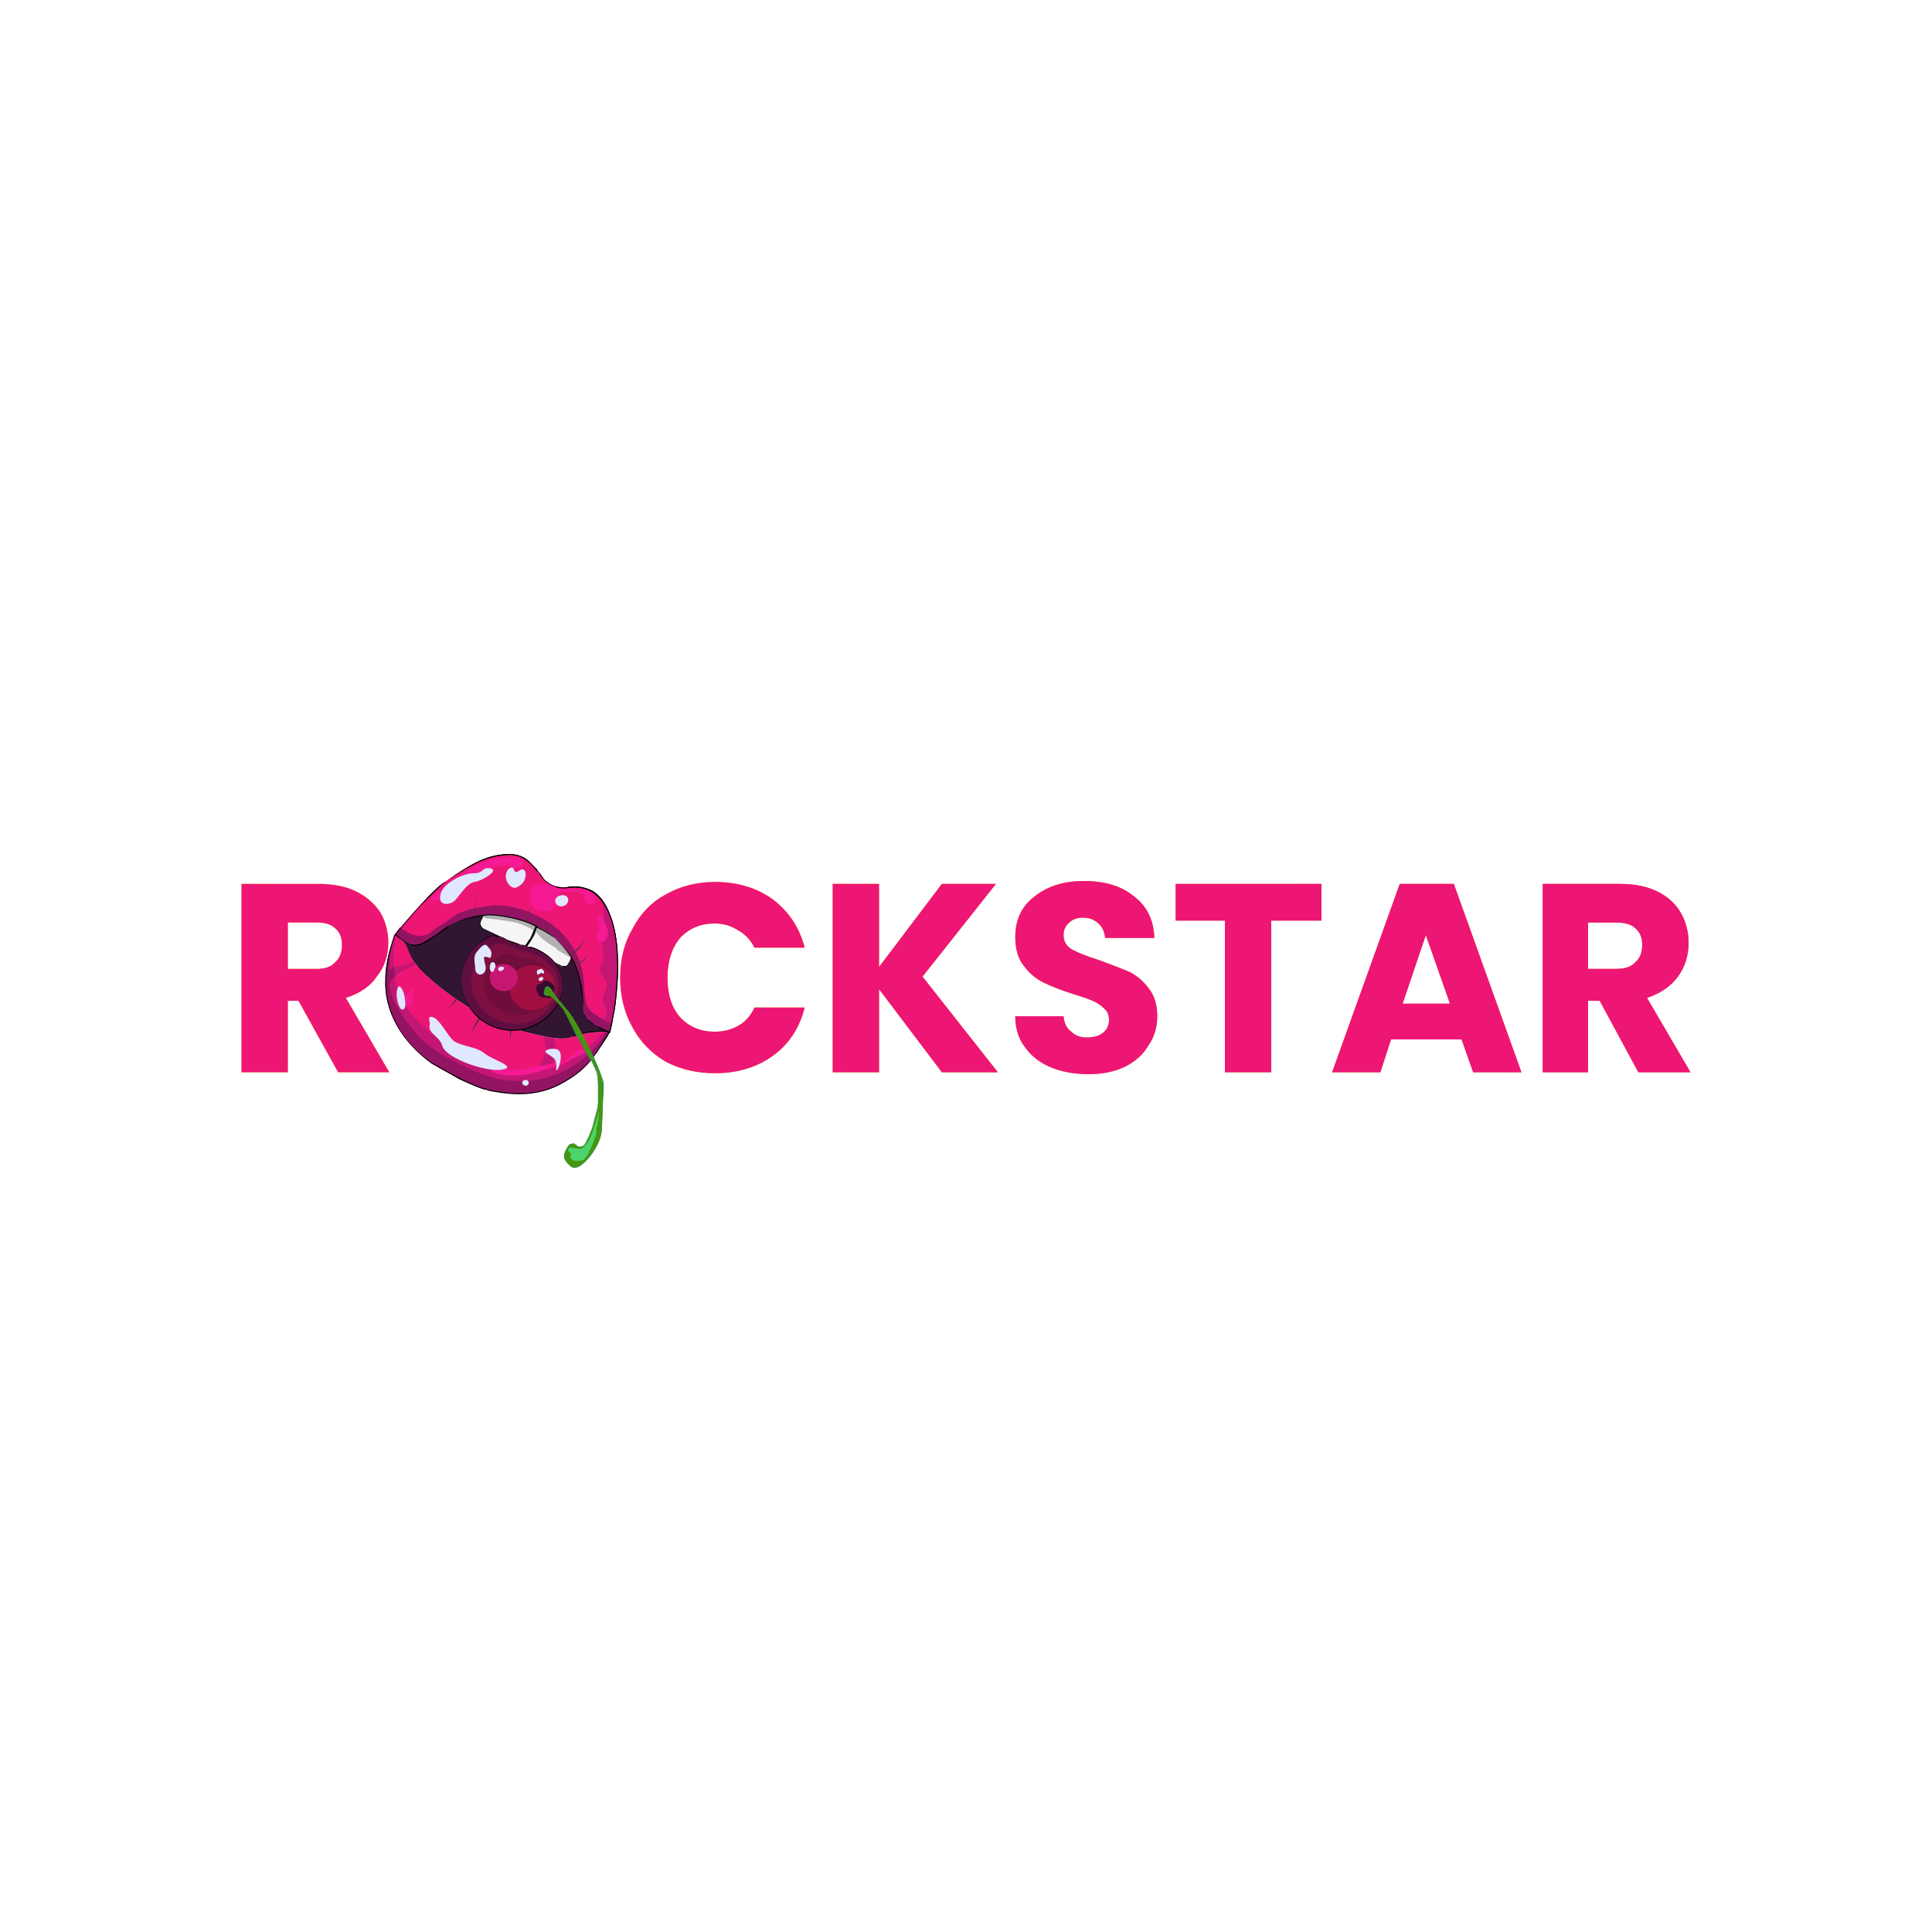 <svg version="1.2" xmlns="http://www.w3.org/2000/svg" viewBox="0 0 200 200" width="200" height="200">
	<title>logo_b80723598e 1</title>
	<defs>
		<clipPath clipPathUnits="userSpaceOnUse" id="cp1">
			<path d="m175 78v44h-150v-44z"/>
		</clipPath>
		<linearGradient id="g1" x2="1" gradientUnits="userSpaceOnUse" gradientTransform="matrix(153.01,0,0,194.421,23.275,101.085)">
			<stop offset="0" stop-color="#ffe600"/>
			<stop offset="1" stop-color="#ff7121"/>
		</linearGradient>
		<linearGradient id="g2" x2="1" gradientUnits="userSpaceOnUse" gradientTransform="matrix(153.01,0,0,159.053,23.275,101.086)">
			<stop offset="0" stop-color="#ffe600"/>
			<stop offset="1" stop-color="#ff7121"/>
		</linearGradient>
		<linearGradient id="g3" x2="1" gradientUnits="userSpaceOnUse" gradientTransform="matrix(153.01,0,0,173.906,23.275,101.085)">
			<stop offset="0" stop-color="#ffe600"/>
			<stop offset="1" stop-color="#ff7121"/>
		</linearGradient>
		<linearGradient id="g4" x2="1" gradientUnits="userSpaceOnUse" gradientTransform="matrix(153.01,0,0,207.02,23.275,101.086)">
			<stop offset="0" stop-color="#ffe600"/>
			<stop offset="1" stop-color="#ff7121"/>
		</linearGradient>
		<linearGradient id="g5" x2="1" gradientUnits="userSpaceOnUse" gradientTransform="matrix(153.01,0,0,197.285,23.275,101.085)">
			<stop offset="0" stop-color="#ffe600"/>
			<stop offset="1" stop-color="#ff7121"/>
		</linearGradient>
		<linearGradient id="g6" x2="1" gradientUnits="userSpaceOnUse" gradientTransform="matrix(153.01,0,0,151.734,23.275,101.085)">
			<stop offset="0" stop-color="#ffe600"/>
			<stop offset="1" stop-color="#ff7121"/>
		</linearGradient>
		<linearGradient id="g7" x2="1" gradientUnits="userSpaceOnUse" gradientTransform="matrix(153.01,0,0,194.423,23.275,101.085)">
			<stop offset="0" stop-color="#ffe600"/>
			<stop offset="1" stop-color="#ff7121"/>
		</linearGradient>
	</defs>
	<style>
		.s0 { fill: url(#g1) } 
		.s1 { fill: #ed1675 } 
		.s2 { fill: url(#g2) } 
		.s3 { fill: url(#g3) } 
		.s4 { fill: url(#g4) } 
		.s5 { fill: url(#g5) } 
		.s6 { fill: url(#g6) } 
		.s7 { fill: url(#g7) } 
		.s8 { fill: #321532 } 
		.s9 { fill: #000000 } 
		.s10 { fill: #c41675 } 
		.s11 { fill: #921463 } 
		.s12 { fill: #662c3f } 
		.s13 { fill: #f5f5f5 } 
		.s14 { fill: #f51a93 } 
		.s15 { fill: #dfe8ff } 
		.s16 { fill: #b1b1b1 } 
		.s17 { fill: #600e42 } 
		.s18 { fill: #7d1041 } 
		.s19 { fill: #710d3b } 
		.s20 { fill: #a10f43 } 
		.s21 { fill: #370b32 } 
		.s22 { fill: #c71671 } 
		.s23 { fill: #47950e } 
		.s24 { fill: #2a9454 } 
		.s25 { fill: #4bd46b } 
	</style>
	<g id="Clip-Path" clip-path="url(#cp1)">
		<g>
			<path class="s0" d="m35 111l-4.1-7.4h-1.1v7.4h-4.8v-19.5h8q2.3 0 3.9 0.8 1.6 0.8 2.5 2.2 0.8 1.4 0.8 3.1 0 2-1.2 3.5-1 1.5-3.2 2.2l4.5 7.7zm-5.2-10.7h3q1.3 0 1.9-0.7 0.7-0.6 0.7-1.8 0-1.1-0.7-1.7-0.6-0.6-1.9-0.6h-3z"/>
			<path class="s1" d="m35 111l-4.1-7.4h-1.1v7.4h-4.8v-19.5h8q2.3 0 3.9 0.8 1.6 0.8 2.5 2.2 0.8 1.4 0.8 3.1 0 2-1.2 3.5-1 1.5-3.2 2.2l4.5 7.7zm-5.2-10.7h3q1.3 0 1.9-0.7 0.7-0.6 0.7-1.8 0-1.1-0.7-1.7-0.6-0.6-1.9-0.6h-3z"/>
			<path class="s2" d="m64.2 101.2q0-2.9 1.3-5.1 1.2-2.3 3.4-3.5 2.3-1.3 5.1-1.3 3.5 0 6 1.8 2.5 1.9 3.3 5h-5.2q-0.6-1.2-1.7-1.8-1.1-0.7-2.4-0.7-2.2 0-3.6 1.5-1.3 1.6-1.3 4.1 0 2.6 1.3 4.1 1.4 1.5 3.6 1.5 1.3 0 2.4-0.6 1.1-0.6 1.7-1.9h5.2q-0.8 3.2-3.3 5-2.5 1.8-6 1.8-2.8 0-5.1-1.2-2.2-1.3-3.4-3.5-1.3-2.3-1.3-5.2z"/>
			<path class="s1" d="m64.2 101.2q0-2.9 1.3-5.1 1.2-2.3 3.4-3.5 2.3-1.3 5.1-1.3 3.5 0 6 1.8 2.5 1.9 3.3 5h-5.2q-0.6-1.2-1.7-1.8-1.1-0.7-2.4-0.7-2.2 0-3.6 1.5-1.3 1.6-1.3 4.1 0 2.6 1.3 4.1 1.4 1.5 3.6 1.5 1.3 0 2.4-0.6 1.1-0.6 1.7-1.9h5.2q-0.8 3.2-3.3 5-2.5 1.8-6 1.8-2.8 0-5.1-1.2-2.2-1.3-3.4-3.5-1.3-2.3-1.3-5.2z"/>
			<path class="s3" d="m97.5 111l-6.5-8.6v8.6h-4.8v-19.5h4.8v8.6l6.5-8.6h5.6l-7.6 9.6 7.8 9.9z"/>
			<path class="s1" d="m97.5 111l-6.5-8.6v8.6h-4.8v-19.5h4.8v8.6l6.5-8.6h5.6l-7.6 9.6 7.8 9.9z"/>
			<path class="s4" d="m112.7 111.2q-2.2 0-3.9-0.7-1.7-0.7-2.7-2.1-1-1.3-1-3.2h5q0.1 1.1 0.8 1.6 0.6 0.6 1.6 0.6 1.1 0 1.7-0.5 0.6-0.5 0.6-1.3 0-0.8-0.5-1.2-0.5-0.5-1.2-0.8-0.7-0.3-2-0.7-1.9-0.6-3.1-1.2-1.2-0.6-2-1.7-0.9-1.1-0.9-3 0-2.7 2-4.2 2-1.6 5.1-1.6 3.3 0 5.2 1.6 2 1.5 2.1 4.3h-5.1q-0.1-1-0.7-1.5-0.6-0.6-1.6-0.6-0.9 0-1.4 0.5-0.6 0.5-0.6 1.3 0 1 0.9 1.5 0.9 0.5 2.8 1.1 1.9 0.7 3.1 1.2 1.2 0.6 2 1.7 0.9 1.1 0.9 2.9 0 1.7-0.9 3-0.8 1.4-2.4 2.2-1.6 0.8-3.8 0.8z"/>
			<path class="s1" d="m112.7 111.2q-2.2 0-3.9-0.7-1.7-0.7-2.7-2.1-1-1.3-1-3.2h5q0.1 1.1 0.8 1.6 0.6 0.6 1.6 0.6 1.1 0 1.7-0.5 0.6-0.5 0.6-1.3 0-0.8-0.5-1.2-0.5-0.5-1.2-0.8-0.7-0.3-2-0.7-1.9-0.6-3.1-1.2-1.2-0.6-2-1.7-0.9-1.1-0.9-3 0-2.7 2-4.2 2-1.6 5.1-1.6 3.3 0 5.2 1.6 2 1.5 2.1 4.3h-5.1q-0.1-1-0.7-1.5-0.6-0.6-1.6-0.6-0.9 0-1.4 0.5-0.6 0.5-0.6 1.3 0 1 0.9 1.5 0.9 0.5 2.8 1.1 1.9 0.7 3.1 1.2 1.2 0.6 2 1.7 0.9 1.1 0.9 2.9 0 1.7-0.9 3-0.8 1.4-2.4 2.2-1.6 0.8-3.8 0.8z"/>
			<path class="s5" d="m136.8 91.5v3.8h-5.2v15.7h-4.8v-15.7h-5.1v-3.8z"/>
			<path class="s1" d="m136.8 91.5v3.8h-5.2v15.7h-4.8v-15.7h-5.1v-3.8z"/>
			<path class="s6" d="m151.3 107.6h-7.3l-1.1 3.4h-5l7-19.5h5.6l7 19.5h-5zm-1.2-3.7l-2.5-7.1-2.4 7.1z"/>
			<path class="s1" d="m151.3 107.6h-7.3l-1.1 3.4h-5l7-19.5h5.6l7 19.5h-5zm-1.2-3.7l-2.5-7.1-2.4 7.1z"/>
			<path class="s7" d="m169.6 111l-4-7.4h-1.2v7.4h-4.7v-19.5h8q2.3 0 3.9 0.8 1.6 0.8 2.4 2.2 0.8 1.4 0.8 3.1 0 2-1.1 3.5-1.1 1.5-3.2 2.2l4.5 7.7zm-5.2-10.7h2.9q1.4 0 2-0.7 0.7-0.6 0.7-1.8 0-1.1-0.7-1.7-0.6-0.6-2-0.6h-2.9z"/>
			<path class="s1" d="m169.6 111l-4-7.4h-1.2v7.4h-4.7v-19.5h8q2.3 0 3.9 0.8 1.6 0.8 2.4 2.2 0.8 1.4 0.8 3.1 0 2-1.1 3.5-1.1 1.5-3.2 2.2l4.5 7.7zm-5.2-10.7h2.9q1.4 0 2-0.7 0.7-0.6 0.7-1.8 0-1.1-0.7-1.7-0.6-0.6-2-0.6h-2.9z"/>
			<path class="s1" d="m40.9 96.7c-0.3 0.9-0.9 3-1 4.6-0.1 3.2 1.6 6.5 4.8 8.7 1.4 0.8 4.4 2.5 5.6 2.8 1.6 0.3 4.7 1 7.6-0.6 3-1.5 3.6-2.9 5.2-5.3 0 0 0-0.1 0-0.1-0.5 0-1.8 0-2.7 0.2-1.1 0.2-1.3 0.4-2 0.5-0.8 0.1-3.1-0.4-5.1-1-4.3-1.4-8.4-4.6-9.8-6.2-0.2-0.2-0.8-0.8-1-1.5-0.5-1.3-0.8-1.4-1.6-2.1z"/>
			<path class="s1" d="m63.1 106.8c0.3-0.7 1.7-7.9 0.1-12-1.1-2.8-2.7-3.1-4.3-3-0.5 0.1-1.8 0.1-2.6-0.8-1-1.2-1.7-2.6-3.7-2.5-2 0-3.4 0.6-6.4 2.7-1.3 0.8-4.1 4-5.3 5.5 1.7 1.5 2.5 1.2 3.3 0.7 0.7-0.4 1.3-0.9 2.2-1.5 0.9-0.6 2.2-1 3.6-1.2q0 0 0.1 0c1.4-0.2 3.9 0.4 5.3 1.1q0.1 0 0.1 0.1 0 0 0.1 0c1.4 0.8 2.3 1.4 3.5 3.2 1 1.5 1.3 4.4 1.3 5.7 0.2 0.9 2.1 1.9 2.7 2z"/>
			<path class="s8" d="m63.1 106.8c-0.6-0.1-2.5-1.1-2.7-2 0-1.3-0.3-4.2-1.3-5.7 0 0.1-0.1 0.4-0.3 0.7-0.2 0.4-0.6 0.2-0.8 0.1l-3.7-1.7-0.1-0.1-4.2-2c-0.2-0.1-0.5-0.3-0.3-0.8 0.2-0.4 0.3-0.5 0.3-0.6-1.4 0.2-2.7 0.6-3.6 1.2-0.9 0.6-1.5 1.1-2.2 1.5-0.8 0.5-1.6 0.8-3.3-0.7 0.8 0.7 1.1 0.8 1.6 2.1 0.2 0.7 0.8 1.3 1 1.5 1.4 1.6 5.5 4.8 9.8 6.2 2 0.6 4.3 1.1 5.1 1 0.7-0.1 0.9-0.3 2-0.5 0.9-0.2 2.2-0.2 2.7-0.2z"/>
			<path fill-rule="evenodd" class="s9" d="m55.8 90.4q0.3 0.3 0.5 0.6c0.4 0.4 0.9 0.7 1.4 0.8 0.5 0.1 0.9 0.1 1.2 0 0.8-0.1 1.6 0 2.4 0.4 0.7 0.4 1.4 1.2 1.9 2.6 0.8 2 0.9 4.9 0.7 7.3-0.1 1.2-0.2 2.3-0.4 3.1q-0.1 0.6-0.2 1.1-0.1 0.4-0.2 0.5v0.1q0 0 0 0-0.2 0.3-0.4 0.6c-0.6 1-1.1 1.7-1.7 2.4-0.7 0.9-1.6 1.6-3.1 2.4-2.8 1.4-5.8 0.8-7.4 0.5q-0.1 0-0.2 0c-0.6-0.1-1.7-0.6-2.8-1.2-1-0.5-2.1-1.1-2.8-1.5-3.2-2.3-4.9-5.6-4.8-8.8 0-1.6 0.6-3.7 1-4.6 0.6-0.7 1.6-1.9 2.6-3 1-1.1 2-2.1 2.7-2.5 3-2.1 4.4-2.7 6.4-2.8 1 0 1.7 0.3 2.2 0.8q0.4 0.4 0.8 0.8 0.1 0.2 0.2 0.4zm5.8 15.7q-0.5-0.3-0.8-0.6-0.3-0.3-0.4-0.7c0-0.6-0.1-1.7-0.3-2.8-0.2-1-0.5-2.1-1-2.8 0 0.1-0.1 0.4-0.3 0.6-0.1 0.2-0.3 0.3-0.4 0.3-0.2 0-0.3-0.1-0.4-0.1l-8.1-3.9c0 0-0.2-0.1-0.2-0.3-0.1-0.1-0.1-0.3 0-0.5 0.2-0.3 0.2-0.4 0.3-0.5-1.4 0.2-2.7 0.5-3.6 1.1v0.1c-0.9 0.6-1.5 1-2.2 1.5-0.4 0.2-0.8 0.4-1.3 0.4-0.3-0.1-0.7-0.2-1.2-0.5q0 0 0.1 0.1c0.3 0.3 0.5 0.7 0.7 1.3 0.3 0.7 0.8 1.3 1 1.5 1.5 1.6 5.5 4.8 9.9 6.2 0.9 0.3 2 0.5 2.9 0.7q0.7 0.2 1.3 0.2 0.5 0.1 0.8 0.1c0.4-0.1 0.6-0.1 0.9-0.2q0 0 0.1 0c0.2-0.1 0.5-0.2 1-0.3 0.8-0.2 1.9-0.2 2.5-0.2-0.4-0.1-0.9-0.4-1.3-0.7zm-18.7-8.3c0.5 0 0.9-0.2 1.2-0.4 0.7-0.4 1.4-0.9 2.2-1.5q0.1 0 0.1 0c0.9-0.6 2.2-1 3.6-1.2q0 0 0.1 0c0.7-0.1 1.6 0 2.6 0.2 1 0.2 2 0.5 2.7 0.9q0.1 0 0.1 0 0 0.1 0.1 0.1c0.7 0.4 1.3 0.7 1.8 1.2 0.6 0.4 1.1 1.1 1.7 2 0.6 0.7 0.9 1.9 1.1 2.9 0.2 1.1 0.2 2.2 0.2 2.8q0.1 0.3 0.4 0.7 0.4 0.3 0.8 0.6c0.6 0.3 1.2 0.6 1.5 0.7q0.1-0.2 0.1-0.5 0.1-0.5 0.3-1.1c0.1-0.8 0.2-1.9 0.3-3.1 0.2-2.4 0.1-5.3-0.7-7.3-0.5-1.4-1.2-2.1-1.9-2.5-0.7-0.4-1.5-0.5-2.3-0.4-0.3 0-0.7 0-1.2-0.1-0.5-0.1-1-0.3-1.4-0.8q-0.3-0.3-0.5-0.6-0.1-0.2-0.3-0.3-0.3-0.5-0.7-0.8c-0.6-0.5-1.2-0.9-2.2-0.8-2 0.1-3.4 0.7-6.4 2.7-0.6 0.4-1.7 1.4-2.7 2.5-1 1.1-2 2.3-2.6 3 0.9 0.8 1.5 1.1 2 1.1zm11.4 0.3c0.3-0.3 1-1.2 1.2-2.2q0 0 0 0 0 0-0.1 0c-0.1 0.3-0.3 0.8-0.5 1.2-0.2 0.4-0.5 0.8-0.7 1zm-0.1-0.1c0.2-0.2 0.4-0.6 0.7-1 0.2-0.4 0.4-0.8 0.5-1.2-0.7-0.4-1.7-0.7-2.7-0.9-1-0.2-1.9-0.3-2.6-0.2q0 0 0 0c-0.1 0.1-0.1 0.2-0.3 0.6-0.1 0.2-0.1 0.4-0.1 0.5 0.1 0.1 0.2 0.2 0.3 0.2zm4.9 1c-0.6-0.9-1.2-1.5-1.7-2-0.6-0.4-1.1-0.8-1.8-1.1-0.3 0.9-0.9 1.8-1.2 2.2l3.6 1.7c0.1 0.1 0.2 0.1 0.4 0.1 0.1 0 0.3 0 0.3-0.2 0.2-0.3 0.3-0.6 0.4-0.7zm-19.2 2.2c-0.1 3.2 1.6 6.5 4.8 8.7 0.7 0.4 1.8 1.1 2.8 1.6 1.1 0.5 2.2 1 2.8 1.1q0.1 0.1 0.2 0.1c1.6 0.3 4.6 0.9 7.4-0.6 1.5-0.7 2.4-1.5 3.1-2.3 0.6-0.7 1-1.4 1.6-2.4q0.2-0.3 0.4-0.6 0 0 0 0c-0.5-0.1-1.8-0.1-2.6 0.1-0.5 0.1-0.8 0.2-1 0.3q-0.1 0-0.1 0.1c-0.3 0-0.5 0.1-0.9 0.2q-0.3 0-0.9-0.1-0.5-0.1-1.2-0.2c-0.9-0.2-2-0.5-3-0.8-4.3-1.4-8.4-4.5-9.8-6.2-0.3-0.2-0.8-0.8-1.1-1.5-0.2-0.6-0.4-1-0.6-1.2-0.2-0.2-0.4-0.4-0.6-0.5q-0.1-0.2-0.3-0.3c-0.3 0.9-0.9 2.9-1 4.5z"/>
			<path fill-rule="evenodd" class="s10" d="m40.3 100.6c0.1-0.2 0.2-0.5 0.5-0.5-0.1-0.4-0.1-1.6 0.2-3.2q-0.1-0.1-0.2-0.2c-0.1 0.4-0.2 0.9-0.4 1.5-0.1 0.7-0.1 1.9-0.1 2.4zm2.7 6.3c1.7 2.3 7.5 4.7 8.7 4.8q0.2 0 0.5 0.1c1.3 0.1 3.5 0.4 6.3-1 2.5-1.3 3.9-3.2 4.2-4q-0.1 0-0.2 0c-0.9 1.1-3.2 3.4-5.9 3.9 1.3-1.2 1-2.6 0.7-3.2q-0.5-0.1-1.1-0.2c0.3 0.5 0.6 2-0.7 3.5-1.7 0.5-6.8-0.9-9.4-2.7-2.5-1.8-5.1-4.3-5.2-7-0.1 0-0.3 0.1-0.6 0.9 0.2 1.3 0.9 2.7 2.7 4.9z"/>
			<path class="s10" d="m42.8 99.5c-0.3 0.3-1.5 0.5-2 0.6l0.1 1c0.3-0.4 1.6-1 2.2-1.3 0 0-0.1-0.1-0.3-0.3z"/>
			<path fill-rule="evenodd" class="s11" d="m62.7 106.8c-0.3 0.8-1.7 2.7-4.2 4-2.8 1.4-5 1.1-6.3 1q-0.3-0.1-0.5-0.1c-1.2-0.1-7-2.5-8.7-4.8-1.8-2.2-2.5-3.6-2.7-4.9 0.3-0.8 0.5-0.9 0.6-0.9 0-0.3-0.1-0.8-0.1-1-0.3 0-0.4 0.3-0.5 0.5 0-0.5 0-1.7 0.1-2.4-0.3 0.9-0.5 2.1-0.5 3.1-0.2 3.3 1.6 6.5 4.8 8.8 1.3 0.8 4.3 2.4 5.6 2.7q0.1 0 0.2 0c1.6 0.3 4.5 0.9 7.4-0.5 2.6-1.4 3.4-2.7 4.7-4.7q0.2-0.3 0.4-0.7 0 0 0 0 0.1 0 0.1 0-0.2-0.1-0.4-0.1z"/>
			<path class="s11" d="m60.4 104.8c0.2 0.9 2 1.8 2.7 2 0.1-0.1 0.2-0.5 0.3-1.1l-0.2 0.2c-0.6-0.2-1.7-0.9-2-1.2-0.6-0.6-0.6-1.2-0.7-2.1q0-0.6-0.1-1.4c-0.1-1.2-0.9-4-3.7-5.8-2.9-1.8-5.3-1.8-6.2-1.6-0.8 0.1-2.7 0.4-3.6 1.1-0.8 0.6-1.3 0.9-1.8 1.2q-0.3 0.2-0.6 0.5c-0.8 0.4-1.2 0.3-1.6 0.2q0 0-0.1 0c-0.3-0.1-1-0.5-1.4-0.8q-0.3 0.4-0.5 0.7c1.7 1.5 2.5 1.2 3.2 0.7 0.8-0.5 1.4-0.9 2.3-1.5 0.9-0.6 2.2-1 3.6-1.2q0 0 0 0c1.4-0.2 3.9 0.3 5.4 1.1q0 0 0.1 0 0 0.1 0 0.1c1.5 0.7 2.3 1.3 3.6 3.2 1 1.5 1.3 4.4 1.3 5.7z"/>
			<path class="s12" d="m47.3 103.5c-0.2 0.3-0.4 0.5-1.1 1 0.4-0.3 0.8-0.8 1-1.1z"/>
			<path class="s12" d="m55.5 95.9c0.2-0.3 0.3-0.4 0.5-1.1-0.4 0.8-0.4 0.8-0.6 1z"/>
			<path class="s12" d="m59.5 99.9c0.5-0.2 1-0.2 1.3-1-0.5 0.8-1 0.7-1.3 0.8z"/>
			<path class="s12" d="m48.7 95c-0.1-0.2-0.3-0.4 0-1.2-0.2 0.8 0 0.9 0 1.2z"/>
			<path class="s12" d="m58.9 98.9c0.5-0.3 1.1-0.3 1.6-1.7-0.7 1.3-1.2 1.3-1.6 1.5z"/>
			<path class="s12" d="m49.3 94.9c-0.1-0.4-0.4-0.8 0.1-1.8-0.4 1.1-0.1 1.3 0 1.7z"/>
			<path class="s12" d="m49.7 105.1c-0.3 0.5-0.6 0.9-1 2.2 0.3-0.8 0.9-1.7 1.2-2.1z"/>
			<path class="s12" d="m54.4 95.4c0.1-0.4 0.2-0.8 0.6-1.7-0.2 0.6-0.4 1.3-0.4 1.8z"/>
			<path class="s12" d="m56.4 96.4c0.3-0.3 0.7-0.6 1-1.4-0.4 0.9-0.8 1-1.1 1.3z"/>
			<path class="s12" d="m52.9 106.3c-0.1 0.4-0.1 0.7-0.1 1.5 0-0.5 0.2-1.1 0.3-1.4z"/>
			<path class="s13" d="m49.8 95.3c-0.3 0.5 0 0.7 0.2 0.8l4.2 2c0.4-0.4 1.1-1.5 1.2-2.3-1.4-0.7-3.9-1.2-5.3-1-0.1 0-0.1 0.1-0.3 0.5z"/>
			<path class="s13" d="m58.8 99.8c0.2-0.3 0.3-0.6 0.3-0.7-1.2-1.8-2.1-2.4-3.5-3.2-0.3 1-0.9 1.9-1.2 2.3l3.6 1.8c0.2 0.1 0.6 0.2 0.8-0.2z"/>
			<path class="s13" d="m55.5 95.9q0 0-0.1-0.1c-0.1 0.8-0.8 1.9-1.2 2.3l0.2 0.1c0.3-0.4 0.9-1.3 1.2-2.3q0 0-0.1 0z"/>
			<path fill-rule="evenodd" class="s9" d="m52.7 94.9c1 0.2 2 0.5 2.8 0.9q0 0 0 0.1 0.1 0 0.1 0c0.7 0.4 1.3 0.7 1.8 1.2 0.6 0.5 1.1 1.1 1.8 2-0.1 0.1-0.2 0.4-0.4 0.8-0.1 0.1-0.2 0.2-0.4 0.2-0.2 0-0.3-0.1-0.4-0.1q0 0 0 0l-8-3.9c-0.1 0-0.2-0.1-0.3-0.2-0.1-0.2-0.1-0.4 0-0.6 0.2-0.4 0.3-0.5 0.3-0.5q0-0.1 0-0.1l0.1 0.1-0.1-0.1h0.1c0.7-0.1 1.7 0 2.6 0.2zm-2.6-0.1c-0.1 0-0.1 0.2-0.3 0.5-0.1 0.3-0.1 0.4 0 0.5 0 0.1 0.1 0.2 0.2 0.3l4.2 2c0.2-0.2 0.4-0.6 0.7-1 0.2-0.4 0.4-0.9 0.5-1.2-0.7-0.4-1.7-0.7-2.7-0.9-0.9-0.2-1.9-0.3-2.6-0.2zm5.4 1.1c-0.1 0.3-0.3 0.8-0.6 1.2-0.2 0.4-0.4 0.8-0.6 1l0.1 0.1c0.3-0.4 0.9-1.3 1.2-2.3q0 0-0.1 0 0 0 0 0zm0.1 0.1c-0.2 0.9-0.9 1.8-1.2 2.2l3.6 1.7c0.1 0.1 0.3 0.1 0.4 0.1 0.2 0 0.3 0 0.4-0.2 0.2-0.3 0.3-0.6 0.3-0.7-0.6-0.9-1.1-1.5-1.7-2-0.5-0.4-1.1-0.8-1.8-1.1z"/>
			<path class="s9" d="m55.5 95.9q0 0-0.1-0.1c-0.1 0.8-0.8 1.9-1.2 2.3l0.2 0.1c0.3-0.4 0.9-1.3 1.2-2.3q0 0-0.1 0z"/>
			<path class="s10" d="m63.4 105.7c0.4-2.3 1.1-7.6-0.2-10.9q-0.4-0.9-0.8-1.5c0.2 1.7 0.2 3.2-0.3 3.7 0.5 1.3 0.4 2.5 0.1 2.9-0.4 0.6 0.5 1.4 0.6 1.8 0.1 0.5-0.3 1.3-0.4 1.6 0 0.3 0.3 1 0.4 1.3 0.1 0.3-0.3 0.6-0.3 1q0.4 0.2 0.7 0.3z"/>
			<path class="s14" d="m44.6 93.1c-0.1 0 0.1-0.2 0.1-0.2 1.9-1.7 3.5-2.8 5.2-3.6 1.7-0.7 3.3-0.6 3.9-0.5 0.5 0.2 0.4 0.8 0.2 1-0.2 0.2-0.6 0.1-1.5-0.2-0.9-0.3-4.8 1.5-5.3 1.6-0.5 0-1.5 1.6-1.7 1.9-0.1 0.2-0.8 0.2-0.9 0z"/>
			<path class="s14" d="m60.6 108.8c0.1 0.1 0 0.2-0.1 0.2-1.9 1-3.7 1.7-5.4 2.1-1.6 0.4-3.3 0.2-3.8 0-0.6-0.1-0.4-0.5-0.2-0.6 0.2-0.2 0.6-0.1 1.5 0.2 0.8 0.3 4.9-0.7 5.3-0.7 0.5 0 1.7-1 1.8-1.2 0.2-0.2 0.9-0.1 0.9 0z"/>
			<path class="s14" d="m54.8 92.6c0.1-0.8 0.6-1 1.2-1.1q0.7-0.1 1.2 0.2c0.4 0.1 1.4 0.3 1.9 0.3 0.7-0.1 2 0.1 2.4 0.6 0.3 0.4 0.2 1.1-0.5 1-0.6-0.1-0.4-0.6-0.7-1-0.2-0.5-1.4-0.2-2-0.3-0.5-0.1-0.5 0.1-0.5 0.3q0.2 0.5-0.1 1.1c-0.4 0.5-0.9 0.7-1.5 0.6-0.9-0.1-1.5-0.8-1.4-1.7z"/>
			<path class="s14" d="m61.9 96.6c0.4-0.8-0.1-1.4 0-1.6 0.3-0.8 0.8 0.7 1 1.2 0.2 0.6-0.2 1.2-0.5 1.3-0.3 0.1-0.9-0.2-0.5-0.9z"/>
			<path class="s14" d="m42.7 103.5c-0.2-0.4 0.2-0.8 0.2-0.9-0.2-0.5-0.8 0.5-1.1 0.8-0.2 0.4 0.1 0.7 0.4 0.8 0.2 0 0.8-0.3 0.5-0.7z"/>
			<path class="s15" d="m58.3 93.8c0.4-0.1 0.6-0.5 0.5-0.8-0.1-0.3-0.5-0.4-0.8-0.3-0.4 0.1-0.6 0.4-0.5 0.7 0.1 0.3 0.4 0.5 0.8 0.4z"/>
			<path class="s15" d="m54.5 112.4c0.2-0.1 0.3-0.3 0.2-0.4 0-0.2-0.2-0.2-0.4-0.2-0.2 0.1-0.3 0.2-0.2 0.4 0 0.1 0.2 0.2 0.4 0.2z"/>
			<path class="s15" d="m58 109c0.2 0.6-0.2 1.8-0.4 1.8-0.1 0.1 0.1-0.4-0.1-1-0.2-0.6-1.8-0.9-0.6-1.2 0.2 0 0.9-0.2 1.1 0.4z"/>
			<path class="s15" d="m49.1 90.4c1 0 0.8-0.7 1.7-0.5 0.9 0.2-0.9 1.3-1.7 1.4-0.8 0.1-1.7 1.7-2.1 2-0.5 0.4-1.7 0.5-1.4-0.7 0.2-1.1 2.2-2.2 3.5-2.2z"/>
			<path class="s15" d="m52.5 91.3c-0.3-0.6-0.1-1.4 0.5-1.5 0.3 0 0.1 0.8 0.8 0.3 0.7-0.5 0.9 0.9 0.1 1.5-0.7 0.6-1.1 0.2-1.4-0.3z"/>
			<path class="s15" d="m41.7 104.5c0.3 0 0.3-0.6 0.2-1.2-0.1-0.7-0.4-1.2-0.6-1.2-0.2 0.1-0.3 0.7-0.2 1.3 0.1 0.7 0.4 1.2 0.6 1.1z"/>
			<path class="s15" d="m44.8 105.3c-0.6-0.2-0.3 0.4-0.3 0.7-0.3 1 1 1.2 1.3 2.3 0.4 1.3 4.8 2.8 6.3 2.4 1.4-0.3-1.2-1-2-1.7-0.9-0.7-2.5-0.7-3.2-1.3-0.7-0.7-1.4-2.2-2.1-2.4z"/>
			<path fill-rule="evenodd" class="s16" d="m55.6 96q0 0 0-0.1c1.3 0.7 2.2 1.3 3.3 2.9q0.1 0.1 0.1 0.1 0 0.1 0.1 0.2c-0.5-0.2-0.8-0.4-1.3-0.7q-0.2-0.2-0.3-0.3c-1.2-0.7-1.6-1.1-2-1.6q0 0-0.1 0 0.1-0.1 0.1-0.2 0-0.1 0.1-0.2 0 0 0 0 0 0 0 0 0-0.1 0-0.1zm-0.2 0c-0.1 0.1-0.1 0.3-0.2 0.3-0.4-0.3-1.1-0.6-1.8-0.8-0.4-0.1-1.2-0.2-1.9-0.3-0.7-0.1-1.2-0.1-1.3-0.2-0.3-0.1-0.2-0.1-0.1-0.2q0.1 0 0.2-0.1 0.2 0 0.3 0c1.4 0 3.5 0.5 4.8 1.1q0 0 0 0 0 0.1 0 0.2 0 0 0 0z"/>
			<path fill-rule="evenodd" class="s9" d="m55.9 90.4q0.2 0.3 0.4 0.6c0.4 0.4 0.9 0.7 1.4 0.8 0.5 0.1 0.9 0.1 1.2 0 0.8-0.1 1.6 0 2.4 0.4 0.7 0.4 1.4 1.2 1.9 2.6 0.8 2.1 0.9 4.9 0.7 7.3-0.1 1.2-0.2 2.3-0.4 3.1q-0.1 0.7-0.2 1.1-0.1 0.4-0.1 0.6h-0.1q0 0 0 0-0.2 0.4-0.4 0.7c-0.6 0.9-1.1 1.7-1.7 2.4-0.7 0.8-1.6 1.5-3.1 2.3-2.8 1.5-5.8 0.9-7.4 0.6q-0.1-0.1-0.2-0.1c-0.6-0.1-1.7-0.6-2.8-1.1-1-0.6-2.1-1.2-2.8-1.6-3.2-2.3-5-5.5-4.8-8.8 0-1.6 0.6-3.7 1-4.6 0.6-0.7 1.6-1.9 2.6-3 1-1.1 2-2.1 2.7-2.5 3-2.1 4.4-2.7 6.4-2.8 1 0 1.7 0.3 2.2 0.8q0.4 0.4 0.8 0.9 0.1 0.1 0.3 0.3zm5.7 15.7q-0.5-0.2-0.8-0.6-0.4-0.3-0.4-0.7c0-0.6-0.1-1.7-0.3-2.7-0.2-1.1-0.5-2.2-1-3-0.6-0.9-1.2-1.5-1.7-2-0.6-0.4-1.2-0.8-1.9-1.1q0-0.1 0-0.1-0.1 0-0.1 0c-0.7-0.4-1.7-0.7-2.7-0.9-1-0.2-1.9-0.3-2.6-0.2q0 0 0 0-0.1 0-0.1 0c-1.4 0.2-2.7 0.5-3.5 1.1q-0.1 0.1-0.1 0.1c-0.9 0.6-1.5 1-2.2 1.5-0.4 0.2-0.8 0.4-1.3 0.4-0.5-0.1-1.1-0.4-2-1.1-0.3 0.9-0.9 2.9-0.9 4.5-0.2 3.2 1.5 6.5 4.7 8.7 0.7 0.4 1.8 1 2.9 1.6 1 0.5 2.1 1 2.7 1.1q0.1 0 0.2 0.1c1.7 0.3 4.6 0.9 7.4-0.6 1.5-0.8 2.4-1.5 3.1-2.3 0.6-0.7 1.1-1.5 1.6-2.4q0.2-0.3 0.4-0.6 0 0 0 0c-0.3-0.1-0.9-0.4-1.4-0.8zm-18.7-8.3c0.5 0 0.9-0.2 1.2-0.4 0.7-0.4 1.4-0.9 2.2-1.5q0.1 0 0.1 0c0.9-0.6 2.2-1 3.6-1.2q0 0 0.1 0c0.7-0.1 1.6 0 2.6 0.2 1 0.2 2 0.5 2.7 0.9q0.1 0 0.1 0 0.1 0.1 0.1 0.1c0.7 0.4 1.3 0.7 1.8 1.2 0.6 0.5 1.1 1.1 1.8 2 0.5 0.8 0.8 1.9 1 2.9 0.2 1.1 0.2 2.2 0.2 2.8q0.1 0.3 0.4 0.7 0.4 0.3 0.8 0.6c0.6 0.3 1.2 0.6 1.5 0.7q0-0.2 0.1-0.5 0.1-0.5 0.2-1.1c0.2-0.8 0.3-1.9 0.4-3.1 0.2-2.4 0.1-5.2-0.7-7.3-0.5-1.3-1.2-2.1-1.9-2.5-0.7-0.4-1.5-0.5-2.3-0.4-0.3 0.1-0.7 0.1-1.2 0-0.5-0.2-1-0.4-1.5-0.9q-0.2-0.3-0.4-0.6-0.1-0.1-0.3-0.3-0.3-0.4-0.7-0.8c-0.6-0.5-1.2-0.8-2.2-0.8-2 0.1-3.3 0.7-6.4 2.7-0.6 0.5-1.6 1.5-2.7 2.6-0.9 1-1.9 2.2-2.5 2.9 0.8 0.8 1.4 1.1 1.9 1.1z"/>
			<path fill-rule="evenodd" class="s17" d="m53.1 106.7c2.2 0 4.2-1.4 4.9-3.3 0.6-1.4 0.4-3.7-2.1-5-0.4-0.2-0.6-0.3-1-0.4q-0.1 0-0.2 0c-0.3-0.1-0.5-0.2-0.8-0.2-0.2-0.1-0.5-0.2-0.8-0.3q-0.3-0.1-0.6-0.2c-0.2-0.1-0.4-0.3-0.7-0.3-0.6-0.1-0.7-0.4-1.5 0.1-1.5 0.9-2.5 2.5-2.5 4.4 0 2.9 2.3 5.2 5.3 5.2z"/>
			<path fill-rule="evenodd" class="s9" d="m51.5 96.9q0.1 0.1 0.3 0.1c0.3 0 0.5 0.2 0.7 0.3q0.3 0.1 0.6 0.2c0.3 0.1 0.6 0.2 0.8 0.3 0.3 0 0.5 0.1 0.8 0.2q0.1 0 0.2 0c0.4 0.1 0.6 0.2 1 0.4 2.1 1.1 2.5 2.9 2.3 4.2q0 0.4-0.2 0.8c-0.7 1.9-2.7 3.3-4.9 3.3-3 0-5.3-2.3-5.3-5.2 0-1.9 1-3.5 2.5-4.4q0.3-0.2 0.5-0.2c0.3-0.1 0.5-0.1 0.7 0zm-3.7 4.6c0 2.8 2.4 5.1 5.3 5.1 2.2 0 4.1-1.4 4.9-3.3 0.5-1.3 0.3-3.6-2.1-4.8-0.4-0.2-0.6-0.3-1-0.4q-0.1-0.1-0.2-0.1c-0.3-0.1-0.5-0.1-0.8-0.2-0.2 0-0.5-0.1-0.8-0.2q-0.4-0.1-0.6-0.3c-0.2-0.1-0.4-0.2-0.7-0.3q-0.2 0-0.3 0-0.1 0-0.1 0-0.1-0.1-0.3-0.1c-0.1 0-0.4 0-0.8 0.3-1.5 0.8-2.5 2.5-2.5 4.3z"/>
			<path fill-rule="evenodd" class="s18" d="m53.4 106c1.9 0 3.6-1.2 4.2-2.8 0.5-1.1 0.3-3.1-1.8-4.2-0.3-0.2-0.5-0.2-0.8-0.3q-0.1-0.1-0.2-0.1c-0.2-0.1-0.5-0.1-0.7-0.2-0.2 0-0.4-0.1-0.7-0.2q-0.3 0-0.5-0.2c-0.2-0.1-0.3-0.2-0.6-0.2-0.3-0.1-0.8-0.2-1.3 0.1-1.4 0.8-2.2 2.1-2.2 3.7 0 2.4 2.1 4.4 4.6 4.4z"/>
			<path fill-rule="evenodd" class="s19" d="m53.8 105.1c1.6 0 2.9-0.9 3.5-2.2 0.3-0.8 0.2-2.4-1.5-3.2-0.3-0.1-0.5-0.2-0.7-0.3q-0.1 0-0.1 0-0.3-0.1-0.6-0.2-0.3 0-0.6-0.1-0.2-0.1-0.4-0.2c-0.1 0-0.3-0.1-0.5-0.2-0.2 0-0.6-0.1-1 0.1-1.1 0.6-1.8 1.7-1.8 2.9 0 1.9 1.7 3.4 3.7 3.4z"/>
			<path fill-rule="evenodd" class="s20" d="m55.1 104.6c-1.3 0-2.4-1.1-2.4-2.4 0-1.3 1.1-2.3 2.4-2.3 1.3 0 2.4 1 2.4 2.3 0 1.3-1.1 2.4-2.4 2.4z"/>
			<path class="s21" d="m57.4 102.1c0.1 0.1 0 0.4-0.1 0.6 0 0.2-0.2 0.6-0.4 0.6-0.1 0.1-0.1 0-0.3 0-0.2-0.1-0.3 0-0.6-0.1-0.3-0.1-0.4-0.6-0.5-0.8 0-0.3 0.1-0.4 0.2-0.5 0.2 0 0.4-0.1 0.4-0.2 0.1 0 0.1-0.2 0.4-0.2 0.3 0 0.8 0.4 0.9 0.6z"/>
			<path fill-rule="evenodd" class="s22" d="m52.1 102.6c-0.7 0-1.4-0.6-1.4-1.4 0-0.8 0.7-1.4 1.4-1.4 0.8 0 1.5 0.6 1.5 1.4 0 0.8-0.7 1.4-1.5 1.4z"/>
			<path class="s15" d="m51.9 100.5c0.2-0.1 0.3-0.2 0.3-0.3-0.1-0.1-0.2-0.2-0.4-0.1-0.2 0-0.3 0.2-0.2 0.3 0 0.1 0.2 0.2 0.3 0.1z"/>
			<path class="s15" d="m56.1 101.5c0.1-0.1 0.2-0.2 0.1-0.3 0-0.1-0.2-0.1-0.3 0-0.1 0-0.2 0.2-0.1 0.3 0 0 0.2 0.1 0.3 0z"/>
			<path class="s15" d="m51.3 100.1c0 0-0.1 0.1-0.1 0.2-0.1 0.2-0.1 0.3-0.2 0.3-0.2 0.1-0.3-0.2-0.3-0.5 0-0.2 0.1-0.5 0.3-0.5 0.2 0 0.3 0.2 0.3 0.5z"/>
			<path class="s15" d="m50.5 98c-0.3-0.5-0.8 0.1-1.1 0.5-0.5 0.5-0.2 1.3-0.2 1.8 0 0.5 0.5 0.8 0.9 0.4 0.4-0.4 0-1.1 0-1.5 0-0.4 0.6 0.1 0.7-0.1 0.1-0.3 0.2-0.6-0.3-1.1z"/>
			<path class="s15" d="m55.7 100.4c-0.2 0.1-0.1 0.3-0.1 0.4 0 0.1 0.1 0.1 0.1 0.1 0.1-0.1 0.4-0.2 0.4-0.2 0.1 0.1 0.2 0.2 0.2 0 0.1-0.1-0.1-0.3-0.2-0.4-0.1 0-0.2 0-0.4 0.1z"/>
			<path class="s23" d="m58.8 120.5c-0.2-0.2-0.3-0.4-0.4-0.6 0-0.2 0-0.6 0.2-0.9 0.2-0.3 0.2-0.5 0.6-0.6 0.5-0.1 0.5 0.6 1.2 0.2 0.6-0.4 1.3-3.2 1.4-3.7 0.2-0.6 0.2-2 0.1-2.9 0-0.8-0.1-1-0.3-1.4-0.1-0.4-0.9-1.6-0.9-1.6 0 0-2-3.8-2.4-4.5-0.5-0.7-1-1.1-1.2-1.3-0.2-0.2-0.7 0-0.7-0.3-0.1-0.4 0.1-1.1 0.6-0.6 0.1 0.2 0.2 0.4 0.4 0.6 0.1 0.2 0.8 1.1 1.2 1.5 1.1 1.2 3.5 6 3.8 7.7 0.1 0.3 0 3.1-0.1 4.9-0.1 1.5-1.4 3-2 3.5-0.7 0.6-1.1 0.4-1.5 0z"/>
			<path fill-rule="evenodd" class="s24" d="m56.7 102.1q0.1 0 0.3 0.2 0.1 0.1 0.2 0.3 0 0 0 0 0.1 0.2 0.2 0.3c0 0.1 0.3 0.4 0.5 0.7 0.3 0.2 0.5 0.6 0.7 0.8 0.6 0.6 1.4 2.1 2.2 3.7 0.8 1.5 1.5 3.2 1.7 4q0 0.1 0 0.2 0 0.2 0 0.4 0 0.5-0.1 1.3c0 0.9-0.1 2.1-0.1 3-0.1 0.8-0.4 1.5-0.8 2.1-0.4 0.7-0.9 1.2-1.2 1.4-0.3 0.3-0.6 0.4-0.8 0.4-0.3 0-0.5-0.2-0.7-0.4-0.2-0.2-0.3-0.4-0.4-0.6q0-0.2 0-0.4 0.1-0.3 0.2-0.5 0-0.1 0.1-0.2 0 0 0 0 0-0.1 0.1-0.2 0.1-0.2 0.4-0.2 0.2-0.1 0.3 0 0.1 0.1 0.1 0.1 0 0 0.1 0 0 0.1 0 0.1 0.2 0.1 0.3 0.1 0.1 0 0.4-0.1 0.1-0.1 0.2-0.3 0.1-0.1 0.2-0.4c0.2-0.3 0.3-0.7 0.5-1.1 0.2-0.8 0.4-1.6 0.5-1.9 0.1-0.3 0.1-0.8 0.1-1.3 0-0.6 0-1.2 0-1.6 0-0.4-0.1-0.6-0.1-0.8q-0.1-0.2-0.1-0.3 0 0 0 0-0.1-0.1-0.1-0.3-0.1-0.1-0.2-0.4-0.1-0.3-0.3-0.5-0.2-0.3-0.3-0.5 0-0.1-0.1-0.1 0 0 0 0 0 0 0 0v-0.1q0 0.1 0 0 0 0.1 0 0 0 0-0.1-0.1-0.1-0.2-0.2-0.5c-0.2-0.3-0.5-0.8-0.8-1.3-0.5-1.1-1.1-2.2-1.3-2.6-0.5-0.7-1-1.1-1.2-1.3q0 0-0.1 0 0 0-0.1-0.1-0.1 0-0.1 0 0 0 0 0-0.1 0-0.1 0-0.2 0-0.3-0.1 0 0-0.1-0.1 0-0.2 0-0.3 0.1-0.2 0.1-0.3 0.1-0.2 0.3-0.2zm4.1 6.9q0 0 0 0 0 0 0 0.1 0 0 0.1 0.1 0.1 0.2 0.3 0.5 0.1 0.2 0.3 0.5 0.1 0.2 0.2 0.4 0 0.1 0 0.2 0 0.1 0 0.1 0.1 0.1 0.1 0.2c0.1 0.2 0.1 0.5 0.2 0.9 0 0.4 0 1 0 1.6 0 0.5-0.1 1-0.1 1.3-0.1 0.3-0.3 1.1-0.6 1.9-0.1 0.4-0.3 0.8-0.4 1.1q-0.1 0.3-0.3 0.5-0.1 0.1-0.2 0.2-0.2 0.2-0.4 0.2-0.2-0.1-0.3-0.2 0 0-0.1 0 0 0 0-0.1-0.1 0-0.1 0-0.1-0.1-0.3-0.1c-0.2 0.1-0.3 0.1-0.4 0.2q0 0.1-0.1 0.2 0 0 0 0.1 0 0-0.1 0.1-0.1 0.2-0.1 0.5-0.1 0.2 0 0.4c0 0.2 0.1 0.4 0.3 0.6 0.2 0.2 0.4 0.3 0.7 0.3 0.2 0.1 0.4 0 0.7-0.3 0.4-0.3 0.8-0.8 1.2-1.4 0.5-0.6 0.8-1.3 0.8-2.1 0.1-0.9 0.1-2.1 0.2-3q0-0.8 0-1.3 0-0.2 0-0.4 0-0.1 0-0.2c-0.2-0.8-0.9-2.4-1.6-4-0.8-1.6-1.7-3.1-2.2-3.7-0.2-0.2-0.5-0.5-0.7-0.8-0.3-0.3-0.5-0.5-0.6-0.6q-0.1-0.2-0.1-0.4 0 0-0.1 0 0-0.2-0.1-0.3-0.2-0.2-0.3-0.1-0.1 0-0.2 0.1-0.1 0.1-0.1 0.3 0 0.1 0 0.3 0 0 0.1 0.1 0.1 0 0.2 0.1 0 0 0.1 0 0 0 0 0 0 0 0.1 0 0.1 0 0.2 0.1 0 0 0 0c0.3 0.2 0.8 0.6 1.2 1.3 0.2 0.4 0.8 1.5 1.4 2.5 0.3 0.6 0.5 1 0.7 1.4q0.2 0.3 0.3 0.5 0 0 0 0.1z"/>
			<path class="s25" d="m58.8 119.1c0.1-0.2 0.1-0.3 0.3-0.3 0.3 0 0.9 0.2 1.1 0.1 0.2-0.1 0.8-0.5 1.3-2.2 0.4-1.2 0.5-1.8 0.5-1.9 0 0.5-0.1 1.5-0.2 1.8-0.2 0.5 0.1 0.6-0.3 1.4-0.3 0.9-0.9 2.1-1.2 2.1-0.3 0.1-1 0.2-1.2-0.2-0.2-0.3 0.1-0.3 0-0.5-0.1-0.2-0.3-0.2-0.3-0.3z"/>
		</g>
	</g>
</svg>